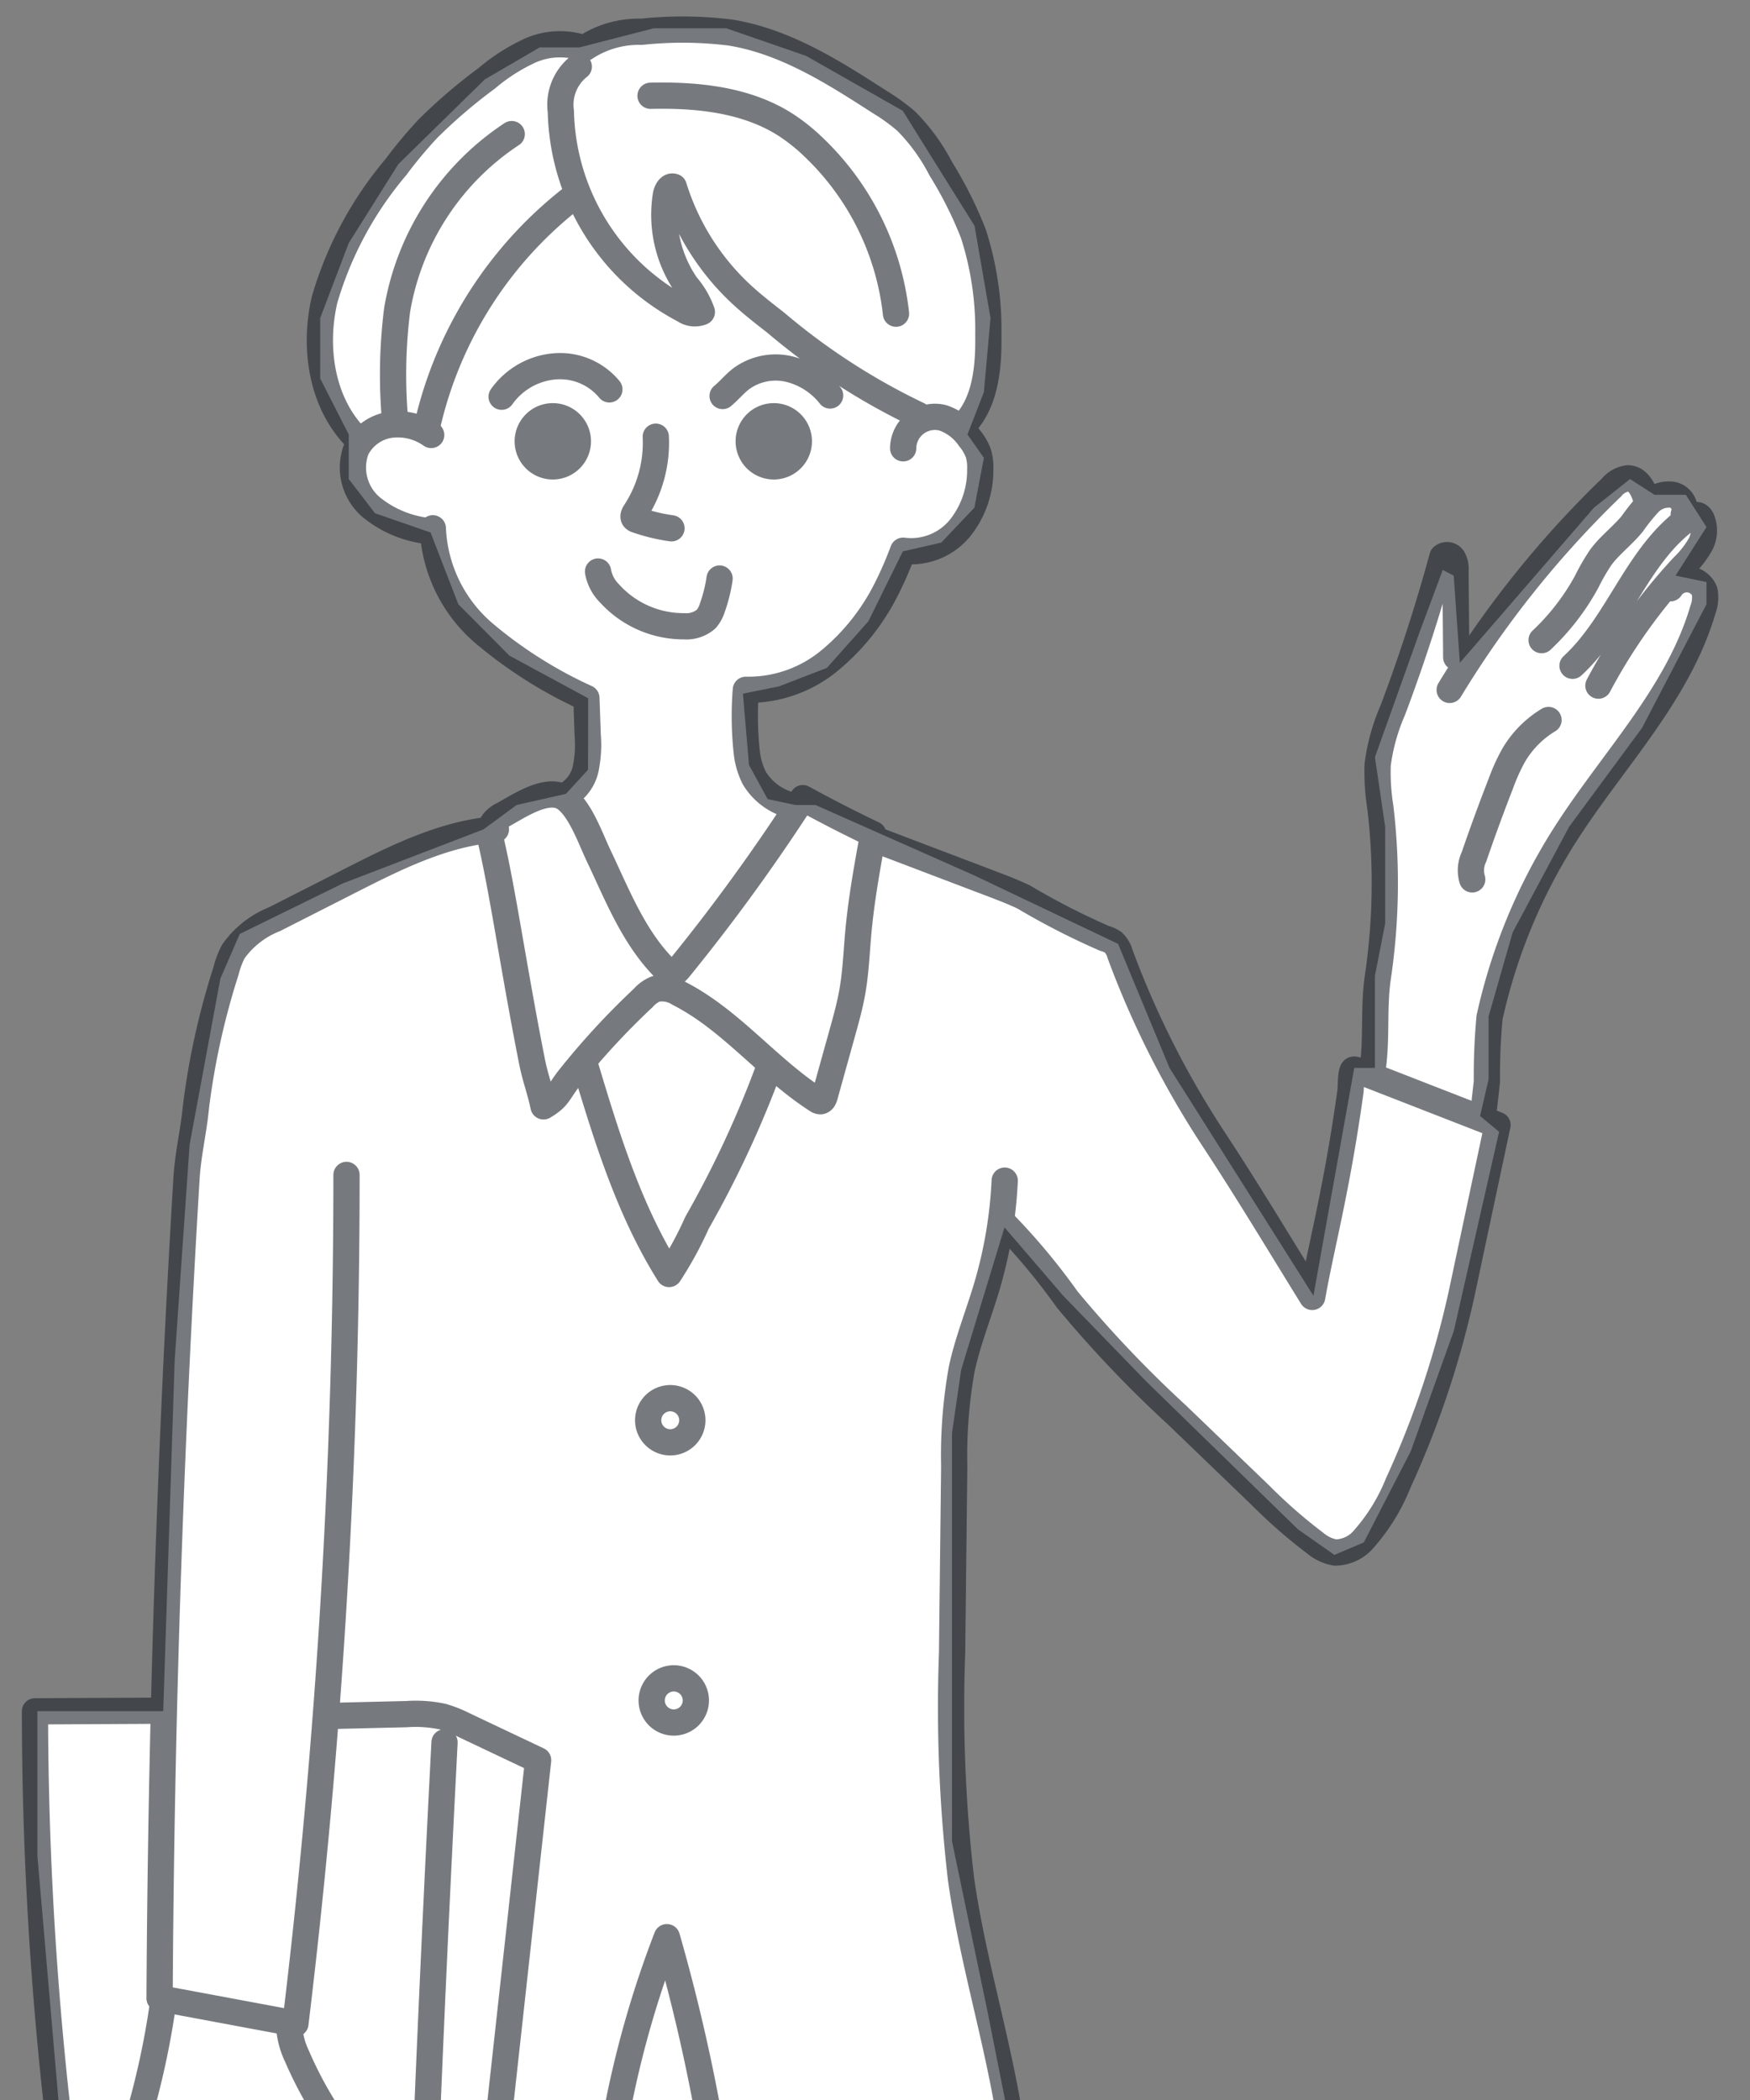 <svg xmlns="http://www.w3.org/2000/svg" width="100" height="120"><rect width="100%" height="100%" fill="#808080" stroke="none"/><defs><clipPath id="a"><path transform="translate(736 -13059)" fill="#fff" d="M0 0h100v120H0z"/></clipPath></defs><g transform="translate(-736 13059)" clip-path="url(#a)"><g data-name="Illust"><path d="M769.609-13019.1l-4.5-2.434-2.92-2.937-1.584-4.1-3.177-1.1-1.5-1.957v-2.544l-1.631-3.2v-3.451l1.631-4.287 2.835-4.51 4.937-4.841 3.139-1.83h2.271l4.246-1.092h4.144l4.559 1.576 5.529 3.141 1.9 3.049 2.2 3.521.912 5.275-.378 4.227-.939 2.424.939 1.332-.542 2.847-1.891 1.994-2.2.506-1.966 3.992-2.374 2.664-2.731 1.055-2.065.418.346 4.074 1.065 1.951 1.58.338h1.156l9.076 4.025 8.214 3.91 2.94 7.088 8.223 13.02 2.333-13.02h1.181v-5.259l.586-3v-5.52l-.586-3.977 2.6-7.277 1.277-3.422.625.326.351 4.979 7.665-8.865 2.059-1.633 1.4.9h1.789l1.181 1.844-1.77 2.773 1.77.367v1.27l-3.68 7.059-4.168 5.652-3.228 6.038-1.376 4.8v3.594l-.486 2.1 1.086.9-2.585 11.372-2.462 6.881-2.683 5.213-1.682.713-2.085-1.465-8.639-8.422-4.771-4.922-3.355-3.907-2.477 8.141-.523 3.611v23.328l2.038 9.77 1.672 8.432-.446 2.078 2.736 16.654 3.042 18.328h-51.993v-4.074l1.253-5.027 1.363-9.227 1.328-7.982v-3.344l-2.693-3.336-1.559.43-.923-.43-.536-.791-1.552.312-.854-.311v-2.121l-3.527-.738-.3-2.568-1.311-15.211v-8.279h7.19l.655-20.072.852-12.3 1.759-9.494 1.106-2.546 5.892-2.889 8.032-3.086 1.9-1.395 2.813-.635 1.265-1.377z" fill="#fff"/><g opacity=".6" stroke="#1a2229" stroke-linecap="round" stroke-linejoin="round" stroke-width="1.5"><path data-name="パス 2702" d="M769.073-13055.193a2.774 2.774 0 00-1.025 2.553 13.139 13.139 0 007.039 11.349 1.072 1.072 0 001.019.118 4.716 4.716 0 00-.884-1.517 7.083 7.083 0 01-1.171-5.16c.042-.248.216-.566.451-.476a14.067 14.067 0 003.768 6.055c.645.609 1.347 1.155 2.048 1.7a37.607 37.607 0 008.163 5.286" fill="none"/><path data-name="パス 2703" d="M787.609-13033.382a1.815 1.815 0 012.264-1.742 3 3 0 011.527 1.16 2.922 2.922 0 01.514.89 2.839 2.839 0 01.1.894 5.28 5.28 0 01-1.168 3.372 3.612 3.612 0 01-3.24 1.278 20.994 20.994 0 01-1.066 2.41 12.618 12.618 0 01-3.2 3.919 7.279 7.279 0 01-4.72 1.618 19.246 19.246 0 00.047 3.524 4.284 4.284 0 00.432 1.509 3.441 3.441 0 002.445 1.634" fill="none"/><path data-name="パス 2704" d="M768.367-13013.571a2.268 2.268 0 001.1-1.5 6.725 6.725 0 00.116-1.914l-.075-2.127a25.292 25.292 0 01-5.851-3.7 8.353 8.353 0 01-2.925-6" fill="none"/><path data-name="パス 2705" d="M760.639-13034.144a3.3 3.3 0 00-2.353-.58 2.584 2.584 0 00-1.93 1.4 2.974 2.974 0 00.858 3.308 6.222 6.222 0 003.333 1.368" fill="none"/><path data-name="パス 2706" d="M768.817-13047.784a22.954 22.954 0 00-8.42 13.186" fill="none"/><path data-name="パス 2707" d="M765.241-13051.337a15.035 15.035 0 00-6.548 10.047 29.693 29.693 0 00-.1 6.5" fill="none"/><path data-name="パス 2708" d="M756.493-13033.841c-2.095-1.99-2.605-5.236-1.942-8.048a20.725 20.725 0 014.079-7.573 25.437 25.437 0 011.822-2.184 30.273 30.273 0 013.37-2.886 10.773 10.773 0 012.474-1.58 4.219 4.219 0 013.088-.125 5.586 5.586 0 013.278-.948 22.148 22.148 0 015.058.043c3.132.5 5.9 2.259 8.563 3.979a11.056 11.056 0 011.516 1.1 11.135 11.135 0 011.963 2.71 22.714 22.714 0 011.86 3.709 17.9 17.9 0 01.855 5.771c.027 1.87-.153 3.933-1.485 5.245" fill="none"/><path data-name="パス 2709" d="M773.473-13034.046a7.224 7.224 0 01-1.168 4.3c-.074.112-.15.263-.068.369a.312.312 0 00.151.087 10.41 10.41 0 001.981.479" fill="none"/><path data-name="パス 2710" d="M770.174-13026.341a2.338 2.338 0 00.648 1.242 5.71 5.71 0 004.277 1.886 1.725 1.725 0 001.252-.411 1.791 1.791 0 00.355-.653 8.526 8.526 0 00.413-1.663" fill="none"/><path data-name="パス 2711" d="M778.784-13033.782a1.432 1.432 0 101.432-1.432 1.432 1.432 0 00-1.432 1.432z" fill="#1a2229"/><path data-name="パス 2712" d="M766.157-13033.782a1.432 1.432 0 101.432-1.432 1.432 1.432 0 00-1.432 1.432z" fill="#1a2229"/><path data-name="パス 2713" d="M774.097-13003.542a.517.517 0 00.253.161c.183.032.338-.127.455-.271a109.767 109.767 0 007.071-9.74q1.981 1.087 4.021 2.061c-.34 1.87-.681 3.741-.852 5.634-.1 1.112-.142 2.232-.334 3.333-.14.807-.36 1.6-.58 2.387l-1 3.595c-.037.133-.1.292-.24.308a.348.348 0 01-.22-.078c-2.8-1.8-4.912-4.581-7.878-6.086a1.787 1.787 0 00-1.321-.252 1.925 1.925 0 00-.713.513 42.788 42.788 0 00-4.3 4.675c-.582.774-.569 1.029-1.4 1.523-.212-.995-.467-1.593-.664-2.591-1.063-5.382-1.661-9.7-2.382-12.754a1.149 1.149 0 01.177-.886 1.554 1.554 0 01.575-.444c.861-.469 2.5-1.6 3.487-.952.893.588 1.5 2.346 1.941 3.271 1.097 2.3 2.038 4.782 3.904 6.593z" fill="none"/><path data-name="パス 2714" d="M769.375-12998.32c1.255 4.182 2.537 8.422 4.859 12.12a20.757 20.757 0 001.6-2.938 58.94 58.94 0 004.186-9.036" fill="none"/><path data-name="パス 2715" d="M819.213-13021.442l-.043-4.972a1.168 1.168 0 00-.145-.677.4.4 0 00-.6-.091q-1.208 4.436-2.83 8.745a11.534 11.534 0 00-.872 3.131 12.775 12.775 0 00.157 2.462 36.792 36.792 0 01-.144 9.673c-.256 1.735-.052 3.461-.294 5.2" fill="none"/><path data-name="パス 2716" d="M818.839-13019.577a57.656 57.656 0 019.25-11.571 1.449 1.449 0 01.921-.518c.66-.006.978.792 1.117 1.437" fill="none"/><path data-name="パス 2717" d="M824.092-13022.421a13.314 13.314 0 002.572-3.33 12.261 12.261 0 01.791-1.376c.521-.718 1.255-1.253 1.815-1.941a11.647 11.647 0 01.941-1.173 1.565 1.565 0 011.361-.485.863.863 0 01.64 1.136" fill="none"/><path data-name="パス 2718" d="M825.859-13020.956c2.645-2.437 3.691-6.354 6.621-8.439.177-.126.415-.246.6-.13a.47.47 0 01.158.2 1.673 1.673 0 01-.091 1.473 5.526 5.526 0 01-.941 1.2 31.967 31.967 0 00-4.868 6.831" fill="none"/><path data-name="パス 2719" d="M831.455-13025.386a1.1 1.1 0 011.949.168 1.966 1.966 0 01-.095 1.06c-1.435 4.886-5.225 8.66-7.945 12.965a32.419 32.419 0 00-4.247 10.334 36.2 36.2 0 00-.151 3.662l-.166 1.485" fill="none"/><path data-name="パス 2720" d="M820.127-13008.75a1.793 1.793 0 01.1-1.285q.73-2.126 1.547-4.222a10.789 10.789 0 01.729-1.6 5.744 5.744 0 011.983-2" fill="none"/><path data-name="パス 2721" d="M785.888-13011.075l6.733 2.559c.632.241 1.267.482 1.878.774a41.7 41.7 0 004.621 2.368 1.555 1.555 0 01.49.221 1.436 1.436 0 01.392.664 52.262 52.262 0 005.354 10.593c1.925 2.926 3.785 6.028 5.628 9.006.526-2.985 1.39-6.041 2.187-11.755.028-.2 0-1.224.194-1.236a.477.477 0 01.2.046l8.007 3.121-2.053 9.651a53.377 53.377 0 01-3.629 10.828 10.968 10.968 0 01-1.92 3.136 2.17 2.17 0 01-1.669.816 2.39 2.39 0 01-1.126-.522 29.915 29.915 0 01-3.2-2.8l-4.726-4.546a67.343 67.343 0 01-6.272-6.6 36.767 36.767 0 00-3.538-4.261" fill="none"/><path data-name="パス 2722" d="M773.038-12977.843a1.262 1.262 0 101.263-1.262 1.263 1.263 0 00-1.263 1.262z" fill="none"/><path data-name="パス 2723" d="M773.239-12961.832a1.262 1.262 0 101.263-1.262 1.263 1.263 0 00-1.263 1.262z" fill="none"/><path data-name="パス 2724" d="M793.412-12991.535a25.468 25.468 0 01-1.027 6.073c-.467 1.571-1.087 3.1-1.43 4.7a28.133 28.133 0 00-.428 5.567l-.122 10.647a84.956 84.956 0 00.511 12.929c.842 5.921 2.933 11.656 3.215 17.629-2.275.968-4.846.845-7.313.7-3.22-.2-6.44-.41-9.659-.623a103.6 103.6 0 00-3.052-14.391 57.874 57.874 0 00-2.913 10.293c-.218 1.18-.486 2.5-1.491 3.16-1.6 1.046-3.748-.355-5.622.028" fill="none"/><path data-name="パス 2725" d="M745.355-12944.81a46.318 46.318 0 01-1.468 6.884 12.792 12.792 0 00-.39 1.539 11.467 11.467 0 00-.108 1.551l-.044 1.792c-.009.37.035.827.376.971a.931.931 0 00.427.038 3.138 3.138 0 001.713-.451 3.114 3.114 0 00.765 1.242 1.067 1.067 0 001.347.094c.2-.176.334-.467.6-.493.327-.033.509.358.614.669a6.756 6.756 0 00.9 1.754 2.647 2.647 0 001.089.969 1.216 1.216 0 001.362-.242 1.888 1.888 0 00.288-1.312l-.158-5.316c-.007-.226.026-.511.241-.581.175-.057.351.076.482.206 1.1 1.094 1.855 2.734 3.365 3.077a.723.723 0 00.7-.13c.305-.342-.088-.842-.4-1.176-1.071-1.136-1.394-2.765-2.107-4.153a22.207 22.207 0 01-1.98-3.627 4.6 4.6 0 01-.45-1.792" fill="none"/><path data-name="パス 2726" d="M755.8-12991.861a403.6 403.6 0 01-2.919 48.495l-7.762-1.447q.127-23.437 1.538-46.845c.086-1.416.409-2.694.542-4.107a42.534 42.534 0 011.706-7.721 5.183 5.183 0 01.427-1.142 5.24 5.24 0 012.354-1.847l4.277-2.175c2.657-1.351 5.4-2.729 8.374-2.962" fill="none"/><path data-name="パス 2727" d="M773.174-13053.527c2.687-.061 5.505.223 7.761 1.685a10.756 10.756 0 011.485 1.182 15.487 15.487 0 014.78 9.584" fill="none"/><path data-name="パス 2728" d="M764.665-13036.33a4.137 4.137 0 013.086-1.739 3.821 3.821 0 01.752.025 3.659 3.659 0 012.318 1.294" fill="none"/><path data-name="パス 2729" d="M777.292-13036.371c.371-.307.677-.689 1.059-.983a3.34 3.34 0 012.717-.562 4.277 4.277 0 012.367 1.515" fill="none"/><path data-name="パス 2730" d="M754.637-12960.94l4.6-.11a7.367 7.367 0 012.062.144 7.39 7.39 0 011.261.505l4.19 1.986-2.575 23.381a34.426 34.426 0 01-.97 5.775l-2.318.552a2.707 2.707 0 01-.922.109 2.808 2.808 0 01-.9-.326 35.178 35.178 0 00-6.061-2.317" fill="none"/><path data-name="パス 2731" d="M761.402-12959.437q-.752 14.478-1.3 28.967" fill="none"/><path data-name="パス 2732" d="M745.134-12961.246l-7.136.036a205.672 205.672 0 001.615 25.555.9.9 0 00.194.543.908.908 0 00.477.2l2.8.586a.23.23 0 00.2-.021c.053-.046.012-.162-.053-.137" fill="none"/><path data-name="パス 2733" d="M793.76-12933.661q3.016 17.4 5.532 34.875" fill="none"/><path data-name="パス 2734" d="M751.348-12928.014a25.12 25.12 0 01-.2 5.292c-.269 1.852-.743 3.668-1.037 5.516-.372 2.338-.451 4.714-.789 7.057-.584 4.055-1.942 8.069-1.568 12.15" fill="none"/></g></g></g></svg>